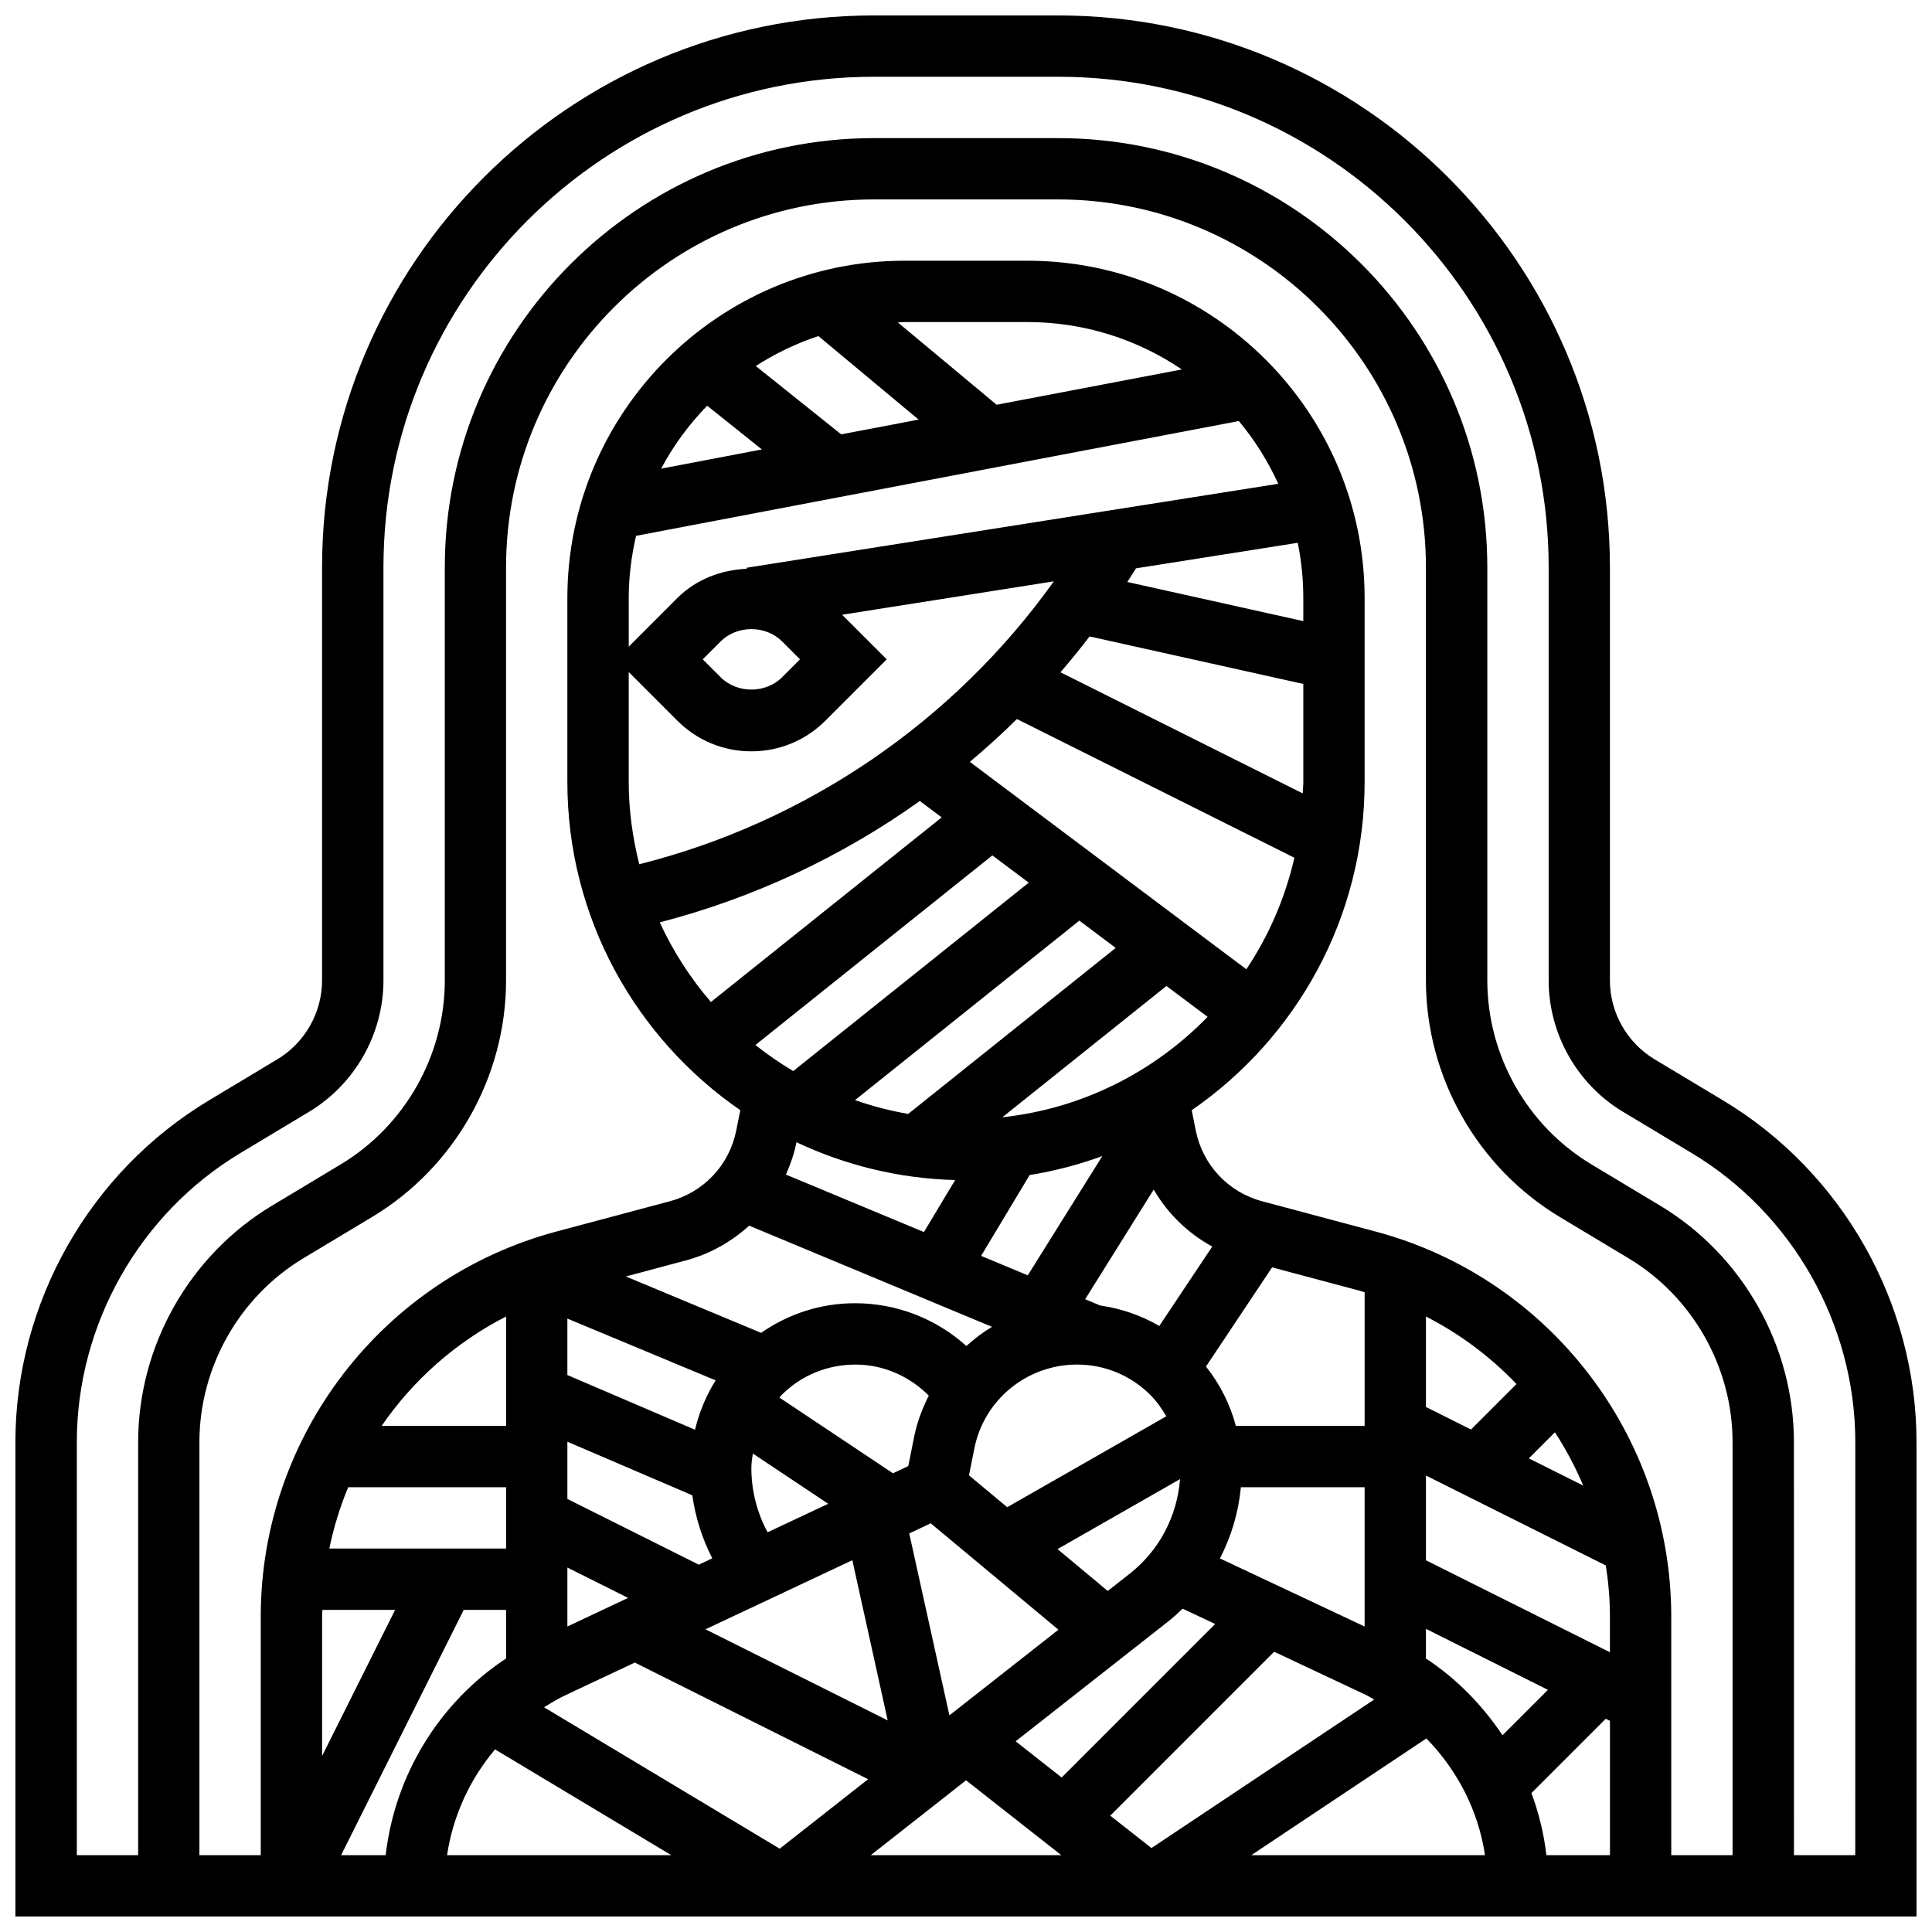<?xml version="1.0" encoding="UTF-8"?>
<!-- Uploaded to: SVG Find, www.svgrepo.com, Generator: SVG Find Mixer Tools -->
<svg width="800px" height="800px" version="1.1" viewBox="144 144 512 512" xmlns="http://www.w3.org/2000/svg">
 <defs>
  <clipPath id="a">
   <path d="m148.09 148.09h503.81v503.81h-503.81z"/>
  </clipPath>
 </defs>
 <g clip-path="url(#a)">
  <path d="m600.62 435.61-18.145-10.891c-7.297-4.375-11.832-12.379-11.832-20.898v-109.46c0-80.648-65.617-146.27-146.27-146.27h-48.754c-80.648 0-146.27 65.617-146.27 146.27v109.46c0 8.516-4.543 16.52-11.84 20.898l-18.129 10.891c-31.641 18.977-51.297 53.672-51.297 90.574v125.71h503.81v-125.71c0-36.895-19.648-71.598-51.281-90.574zm-43.23 30.922 18.137 10.891c17.039 10.211 27.621 28.902 27.621 48.762v109.46h-16.25v-63.219c0-47.789-32.25-89.758-78.414-102.07l-29.969-7.996c-9.035-2.414-15.789-9.613-17.625-18.777l-1.074-5.363c27.641-19.074 45.82-50.93 45.82-86.984v-48.754c0-49.285-40.102-89.387-89.387-89.387h-32.504c-49.285 0-89.387 40.102-89.387 89.387v48.754c0 36.055 18.18 67.91 45.832 86.98l-1.074 5.363c-1.836 9.168-8.59 16.367-17.625 18.777l-29.969 7.996c-46.172 12.312-78.422 54.285-78.422 102.07v63.223h-16.254v-109.46c0-19.859 10.578-38.551 27.613-48.773l18.137-10.891c21.91-13.137 35.512-37.156 35.512-62.699v-109.46c0-53.77 43.742-97.512 97.512-97.512h48.754c53.77 0 97.512 43.742 97.512 97.512v109.46c0 25.543 13.605 49.562 35.504 62.711zm-35.504 116.98v-7.852l32.332 16.164-12.043 12.043c-5.32-7.988-12.145-14.984-20.289-20.355zm-82.211-188.3-54.996 43.992c-4.844-0.844-9.547-2.07-14.09-3.664l59.449-47.562zm-22.809 60.184c6.648-1.074 13.082-2.762 19.258-5.023l-19.754 31.602-12.367-5.152zm12.539 50.227h0.016c7.328 0 14.219 2.859 19.414 8.035 1.707 1.707 3.062 3.648 4.242 5.68l-42.156 24.086-10.133-8.441 1.438-7.191c2.566-12.84 13.934-22.16 27.18-22.168zm76.23 32.512v36.906l-38.34-18.039c3.008-5.809 4.918-12.188 5.551-18.867zm-178.16 2.137c0.812 5.844 2.602 11.48 5.289 16.699l-3.574 1.684-34.828-17.418v-15.164zm19.941 9.801c-2.777-5.168-4.297-11.012-4.297-16.984 0-1.324 0.195-2.609 0.383-3.891l19.98 13.32zm-36.957 17.387-16.098 7.582v-15.625zm59.418-9.992 9.371 42.457-48.293-24.141zm15.082-7.094 5.695-2.68 33.844 28.195-28.895 22.703zm52.602 15.25-13.309-11.094 32.473-18.551c-0.789 9.906-5.527 18.934-13.352 25.086zm-51.27-41.02-1.586 7.922-4.055 1.91-30.082-20.055c0.211-0.227 0.367-0.496 0.594-0.715 5.191-5.184 12.074-8.035 19.559-8.035h0.008c7.379 0 14.27 3.078 19.406 8.215-1.672 3.371-3.07 6.922-3.844 10.758zm-58.102-1.707-33.828-14.496v-14.961l39.305 16.375c-2.551 4.031-4.371 8.445-5.477 13.082zm-34.234 70.301 18.273-8.598 61.832 30.91-23.434 18.414-62.449-37.477c1.863-1.164 3.766-2.301 5.777-3.25zm159.46-19.359c1.406-1.105 2.723-2.293 3.996-3.519l8.621 4.055-40.68 40.68-12.195-9.59zm28.246 7.891 24.379 11.473c0.738 0.348 1.406 0.812 2.129 1.195l-59.02 39.355-10.922-8.582zm40.23-24.238v-22.461l47.676 23.84c0.684 4.438 1.082 8.957 1.082 13.555v9.441zm27.266-27.004 6.914-6.914c2.918 4.461 5.41 9.191 7.5 14.121zm-15.328-7.652-11.938-5.973v-23.973c9.035 4.625 17.121 10.695 23.988 17.895zm-28.188-0.953h-34.129c-1.52-5.731-4.191-11.035-7.914-15.738l17.52-26.281 23.176 6.184c0.453 0.121 0.895 0.293 1.348 0.422zm-54.414-26.488c-4.812-2.789-10.078-4.625-15.66-5.422l-3.988-1.664 18.168-29.066c3.688 6.356 9.012 11.562 15.512 15.113zm-41.594-55.305 43.488-34.797 10.914 8.184c-14.148 14.543-33.164 24.32-54.402 26.613zm64.656-39.227-73.273-54.957c4.297-3.617 8.469-7.387 12.473-11.352l73.539 36.762c-2.465 10.711-6.797 20.699-12.738 29.547zm-163.67-49.625v-29.141l12.887 12.891c5.242 5.242 12.207 8.125 19.617 8.125 7.41 0 14.383-2.883 19.617-8.125l16.25-16.25-11.824-11.824 56.117-8.855c-26.473 37.094-65.543 63.836-109.87 74.977-1.754-7-2.793-14.273-2.793-21.797zm40.629-37.266 4.762 4.762-4.762 4.762c-4.348 4.332-11.906 4.332-16.25 0l-4.762-4.762 4.762-4.762c4.348-4.332 11.902-4.332 16.25 0zm73.785 8.191c2.656-3.086 5.242-6.25 7.711-9.5l56.645 12.59v25.984c0 1.023-0.121 2.008-0.156 3.023zm17.715-23.93c0.766-1.203 1.559-2.398 2.301-3.617l42.871-6.769c0.957 4.731 1.469 9.621 1.469 14.637v6.117zm-100.89-3.773 0.039 0.277c-6.769 0.285-13.457 2.805-18.391 7.742l-12.883 12.891v-12.887c0-5.672 0.715-11.172 1.941-16.48l159.74-30.422c4.199 5.016 7.703 10.613 10.449 16.633zm66.262-43.195-26.184-21.816c0.609-0.027 1.203-0.102 1.82-0.102h32.504c15.156 0 29.254 4.641 40.938 12.562zm-47.238-18.203 26.562 22.137-20.52 3.91-22.629-18.105c5.129-3.309 10.688-5.992 16.586-7.941zm-29.473 18.453 14.496 11.598-26.703 5.086c3.269-6.144 7.398-11.742 12.207-16.684zm56.355 104.76 5.793 4.34-61.156 48.926c-5.461-6.332-10.027-13.426-13.562-21.102 24.898-6.445 48.254-17.426 68.926-32.164zm19.227 14.414 9.637 7.223-62.414 49.934c-3.496-2.098-6.859-4.379-10.02-6.914zm-9.867 86.039-8.273 13.781-36.574-15.234c1.195-2.699 2.188-5.508 2.777-8.5l0.016-0.074c12.836 6.062 27.047 9.621 42.055 10.027zm-54.59 12.082 64.359 26.816c-2.438 1.453-4.68 3.184-6.793 5.078-7.981-7.199-18.43-11.336-29.496-11.336h-0.016c-9.035 0-17.617 2.789-24.883 7.852l-35.852-14.945 15.844-4.234c6.441-1.703 12.121-4.957 16.836-9.23zm-64.414 53.07h-32.984c8.328-12.125 19.609-22.152 32.984-28.992zm-41.848 16.254h41.848v16.25h-46.84c1.156-5.606 2.82-11.043 4.992-16.25zm-6.91 34.289c0-0.602 0.066-1.188 0.074-1.789h19.281l-19.355 38.715zm37.527-1.785h11.23v12.871c-17.762 11.727-29.48 30.934-31.91 52.137h-11.816zm8.305 36.973 46.723 28.035h-59.441c1.555-10.41 6.016-20.121 12.719-28.035zm124.82 8.191 25.262 19.844h-50.52zm121.99-11.094c8.215 8.395 13.789 19.168 15.535 30.934h-61.938zm27.848 14.473 19.688-19.688 1.117 0.543v35.609h-16.844c-0.652-5.68-2.016-11.184-3.961-16.465zm85.812 16.465h-16.25l-0.004-109.46c0-25.547-13.602-49.566-35.504-62.707l-18.137-10.891c-17.039-10.215-27.617-28.902-27.617-48.766v-109.46c0-62.73-51.031-113.76-113.76-113.76h-48.754c-62.73 0-113.76 51.031-113.76 113.76v109.46c0 19.859-10.578 38.551-27.613 48.773l-18.137 10.891c-21.914 13.137-35.516 37.16-35.516 62.699v109.46h-16.254v-109.46c0-31.219 16.625-60.586 43.402-76.645l18.129-10.891c12.164-7.297 19.73-20.637 19.73-34.828v-109.46c0-71.688 58.328-130.02 130.02-130.02h48.754c71.688 0 130.02 58.328 130.02 130.02v109.46c0 14.188 7.559 27.539 19.723 34.836l18.145 10.891c26.766 16.059 43.395 45.426 43.395 76.645z"/>
 </g>
</svg>